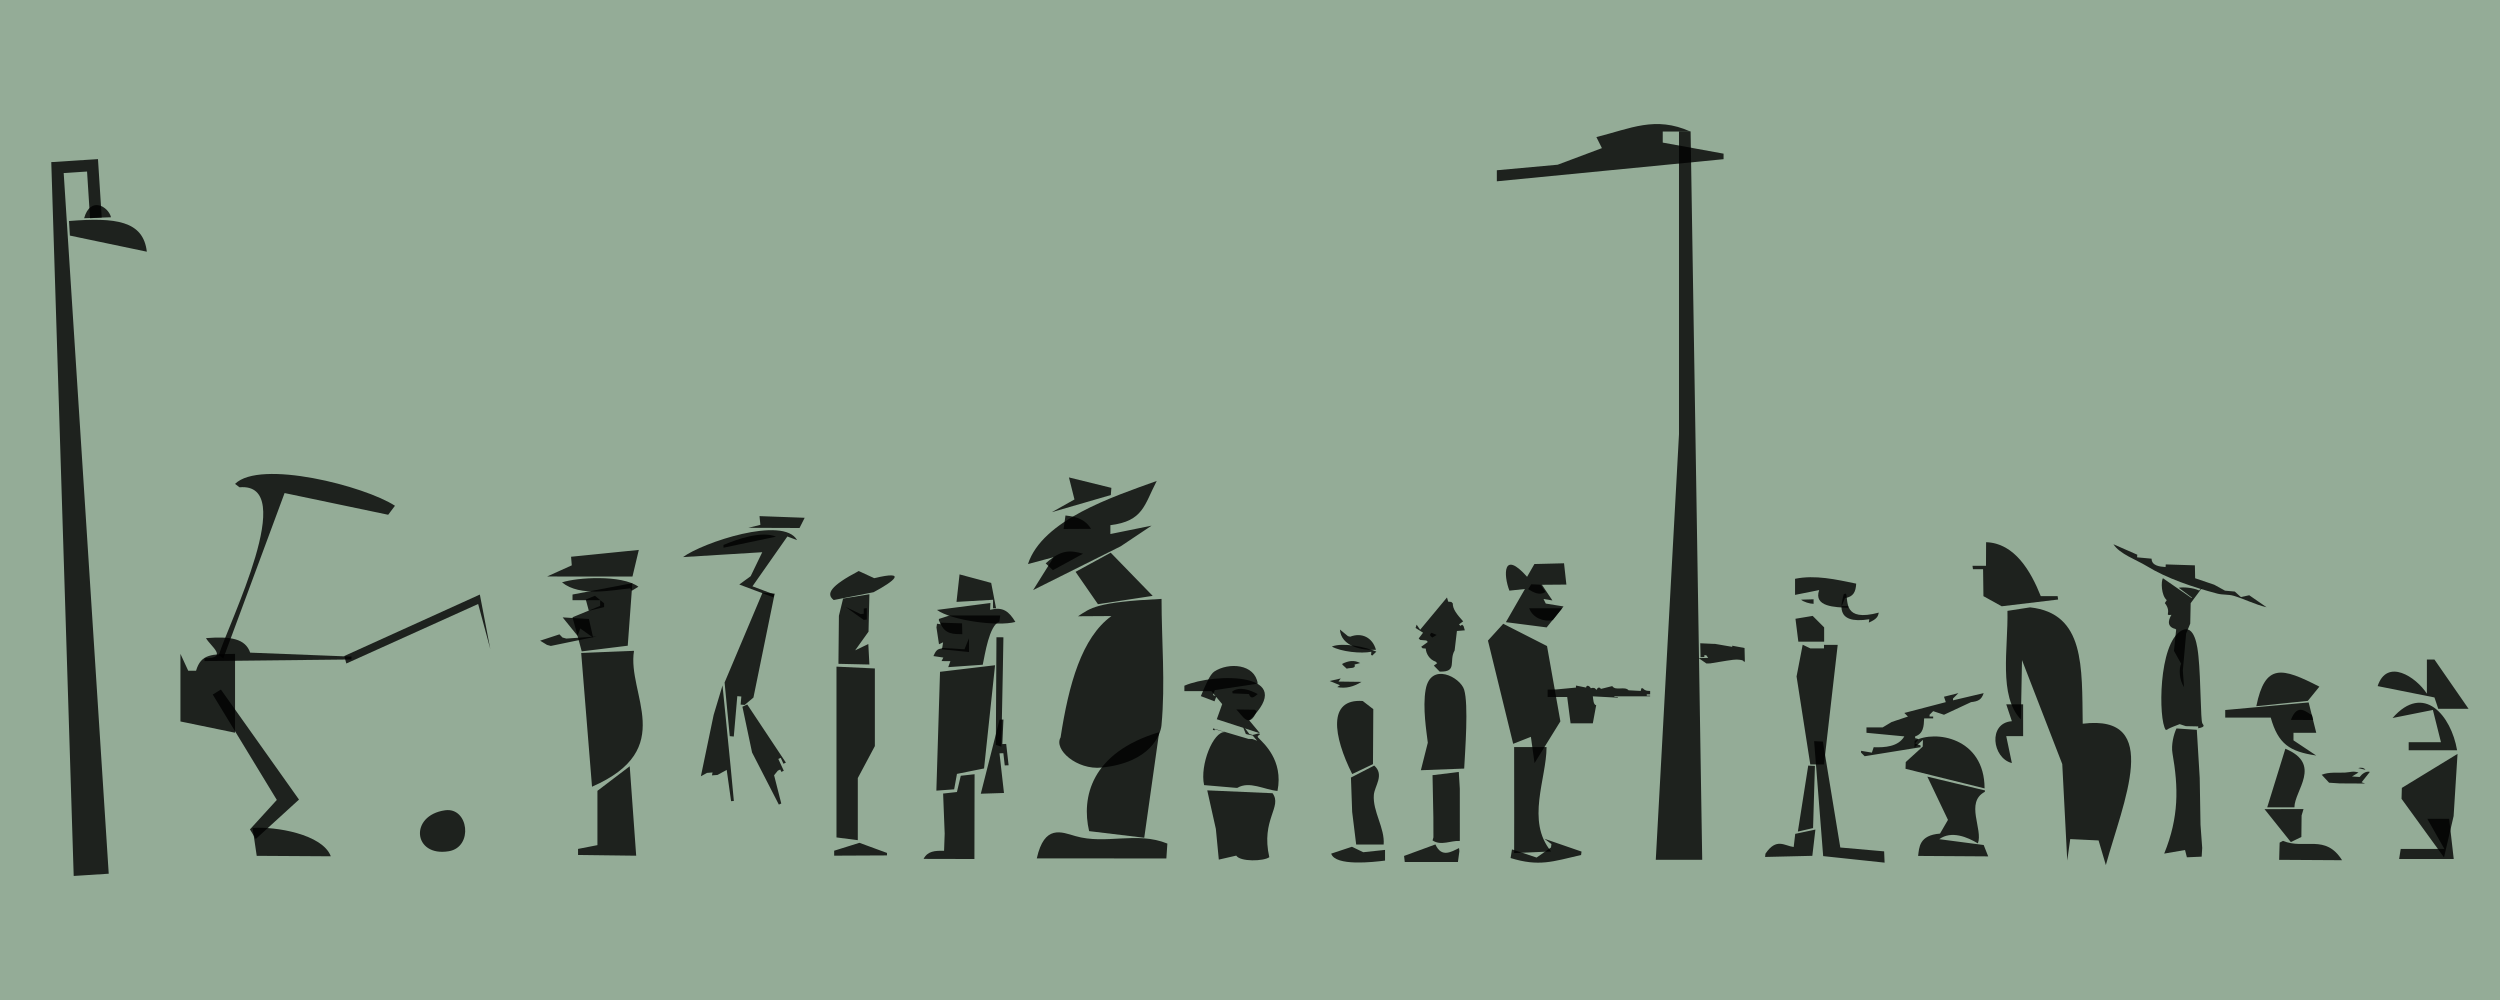 <?xml version="1.0"?>
<svg xmlns="http://www.w3.org/2000/svg" width="1500" height="600" viewBox="0 0 1500 600">
  <path style="marker:none" d="M0 0h1500v600H0z" color="#000" fill="#94ac97" overflow="visible"/>
  <path d="M945.578 411.329v1.214l-11.729 1.117-5.266.097v4.45h11.734l2.024 15.78h13.352l2.023-10.924c-1.764 0-1.762-3.844-2.023-5.26l14.971.809v-.405h-2.023v-.404h21.445v-.405h-2.023v-.81h2.023v-2.022c-1.948-.007-3.106-.126-4.451-1.619h-.81l-.404 1.619-7.283-.405c-2.287-2.62-7.802.518-9.711-2.428h-.405l-6.474 1.619c-.711-1.236-2.13-.983-2.427.405h-.405c-.873-1.236-1.84-1.19-3.237-.81-.607-1.275-2.58-2.407-2.832-.404l-6.07-1.214zM1371.21 449.238l-10.88 35.161h16.319c0-10.12 16.922-25.85-5.44-35.16zM1203.744 422.584l3.378 10.135c-14.492 1.08-11.807 22.189 0 25.111l-3.378-16.14h10.134v-19.106z" opacity=".8"/>
  <path d="M1249.628 434.23c48.207-5.977 24.222 46.99 13.883 84.815l-4.366-14.774-17.009-.817-1.79 12.86-2.991-57.87-24.154-62.374-.669 35.569c-13.612-13.97-7.545-42.89-8.062-65.116l13.595-2.108c32.97 3.62 31.055 35.75 31.563 69.816zM1415.795 466.193l-4.603-.317 3.92-2.362c-3.27-1.068-4.814-.161-8.01.026-4.831.282-9.473-.5-14.084 1.313l4.435 4.776 6.355.414 15.319.085-2.17-.763 4.951-6.225c-2.26-.707-4.813 1.292-6.113 3.053m-.883-5.35l4.349 1.041c-.848-1.355-2.93-1.466-4.349-1.04zM1474.514 452.34l-33.404 20.4-.19 6.546 25.488 35.143 5.765-24.793 2.341-37.295zM1382.116 485.42l-1.155 3.88-.137 12.883-6.315 3.065-15.802-19.76zM1391.626 411.992l-6.927 8.529-30.911 3.203c5.289-25.995 15.364-23.29 37.838-11.732z" opacity=".8"/>
  <path d="M1469.484 491.288l2.756 24.1h-32.762l.949-6.025h26.21l-10.258-18.075h13.105zM1190.995 474.264l-.112.837c-11.948 6.36-.948 22.51-4.152 30.937-6.26-3.772-15.835-7.846-23.175-2.537l26.662 3.506 2.703 6.823-42.053-.274c.676-5.036.542-12.442 13.137-13.4l4.776-8.226-12.383-25.957zM1460.68 395.74l20.463 29.558h-18.19l-2.273-6.821-34.105-6.821c5.618-16.925 22.953-5.623 29.558 4.547V395.74h4.547zM1191.657 325.318l-.065 14.166h-8.095l.28 2.024h6.07l.216 16.19 10.958 6.07 33.844-4.047-.28-2.023h-10.119c-5.964-15.022-15.747-31.864-32.81-32.38zM1148.788 444.52l-.128 4.04 5.092-4.635-.128 4.04-10.182 9.27-.128 4.04 47.433 11.764c-.052-30.597-29.825-35.17-41.96-28.52zM1405.246 516.128c-10.074-15.997-22.464-6.169-35.448-11.619l-2.017 1.074-.29 10.317 37.755.228z" opacity=".8"/>
  <path d="M1152.33 448.33v-1.083l-3.245-1.081c1.503-2.506 3.383-2.568 0-3.245v-1.082c4.997-1.643 5.2-6.03 5.408-10.817h5.409v-1.082h-2.163v-1.082l2.163-2.163 6.49 2.163 16.226-7.572c4.14-.466 6.284-1.33 7.572-5.408l-18.39 4.327v-1.082l3.246-3.245-8.654 2.163 1.082 3.245-24.88 6.49 2.164 2.164-9.735 3.245-5.409 3.245h-9.735v3.245l22.716 2.164c-3.608 6.18-11.7 6.749-18.39 6.49l-1.081 3.245-6.49-1.082v1.082l2.163 2.164 33.533-5.409zM1474.254 450.167h-29.042v-4.84h19.362l-4.84-19.361-24.203 4.84c18.647-21.341 35.186-1.534 38.723 19.361zM1335.136 426.009v4.55h27.304c4.451 15.763 11.255 20.396 27.303 22.753l-13.652-9.101v-4.55h13.652l-4.55-18.203-50.057 4.55zM1077.282 371.255l1.721 13.764h15.485v-8.602l-6.882-6.882-10.324 1.72M852.092 377.836l-2.118-3.045-.624 1.983 4.486 2.85-2.62 3.436.872.894 3.74.336.871.894-3.99 2.904.872.895 1.87.167c.155 2.8 2.04 6.539 5.978 7.88l.872.893-1.995 1.453 3.488 3.576c10.982.38 5.311-6.432 8.98-12.653l1.378-11.705 4.736-.39-.746-2.514-.872-.894-.997.726-.872-.894 2.493-1.816c-3.66-4.07-6.317-7.308-6.226-10.756l-.872-.894-1.87-.168-.745-2.514-16.09 19.356zM343.51 356.716v3.412h16.57v3.412l-16.57 6.823 5.523 20.471 27.617-3.412 2.762-37.53-35.902 6.824zM569.779 369.276l-6.388 2.082-.111.743 1.152 2.45-2.229-.333-.334 2.229 1.526 10.103 2.451-1.153-.556 3.715c-3.21.075-3.955 1.79-5.236 4.533l5.944.89-1.077 2.117 5.312.036-1.3 3.603 20.726-1.454c1.309-6.075 3.841-23.592 9.947-25.855l.557-3.715-30.384.009zM920.645 338.42l-4.397 7.654c-14.596-16.497-14.228-1.003-10.613 8.314l9.325-.992-11.431 19.899 24.457 3.148 10.143-12.576-10.675-1.74-1.35-2.73 5.338.87-6.278-9.393 14.662-.122-1.41-12.784-17.771.453M65.235 524.221L38.217 103.82l14.013-.9 1.801 28.026 7.007-.45-2.251-35.033-28.027 1.8 13.455 428.31 21.02-1.35zM597.868 382.36l-.361 64.563 3.295 1.095.91-46.267.337-19.367-4.181-.024zM1081.606 386.827l4.558 2.193h8.229v-2.09h8.229l-8.23 71.745h-8.228l-8.23-52.794zM1087.4 513.497l-28.358.68.23-1.97c6.622-9.816 11.473-4.65 16.944-4.01l.921-7.88 12.105-2.58-1.842 15.76zM813.707 506.732l-2.409-19.615-.735-20.581 13.967-7.211c6.315 5.635.203 12.26-.22 17.607-.787 9.948 6.676 19.83 5.887 29.8zM576.461 465.458l-2.303 9.752-8.29.922.941 24.017-.367 10.35c-5.465-.156-9.83.124-12.308 4.838l30.517.073.099-50.874zM993.468 515.87l13.93-255.406V78.842h6.966l6.966 437.028h-27.862zM1084.934 459.36l-6.223 39.596 9.13-2.108 1.107-37.322zM930.71 510.88c-15.281-18.205-2.78-43.618-2.78-62.638h-19.454l.04 42.085-.04 21.531 22.234-.978z" opacity=".8"/>
  <path d="M564.015 403.084l33.02-3.944-6.604 61.928-16.257 3.267-1.679 9.26-10.681.788zM1130.484 510.815l-26.308-2.315-10.45-63.564-5.253-.238 5.428 68.971 36.859 3.919-.276-6.773zM754.643 410.19l-25.726 3.867-1.131 2.978 2.052.78-1.131 2.978-8.208-3.116c2.787-6.6 5.43-13.02 8.065-14.756 8.512-5.62 24.415-4.732 26.08 7.27zM646.8 369.754l20.05-.123c-17.812 12.945-25.593 40.88-30.505 72.808-4.251 7.323 9.81 19.62 24.6 18.112 29.653-3.021 35.43-19.933 35.942-25.36 2.386-25.294.04-50.58.04-75.86-39.62 1.896-42.508 5.526-50.127 10.423zM724.347 474.218l5.167 23.148 1.77 18.403 10.47-2.403c2.287 3.764 16.442 3.473 19.827.944-5.177-22.633 8.041-30.241 1.933-38.378zM467.31 482.766l1.454-.672-4.305-16.94 2.25-2.76 1.453-.673.656 1.418 1.453-.672-3.278-7.089 1.453-.672 1.639 3.545 1.453-.672-23.185-34.884-2.906 1.344 5.79 27.439 16.074 31.288z" opacity=".8"/>
  <path d="M464.799 356.19l-7.267-.63-22.775 53.931 3.098 32.213 2.422.21 2.102-24.22 2.422.21-.42 4.844 2.422.21 5.264-4.424L464.8 356.19zM433.505 411.266l4.872 48.767 1.937 20.543-1.662.132-2.628-18.763-5.531 3.027-1.661.132-1.662.132.365-1.754-1.66.132-1.662.132-3.687 2.018 7.667-36.828 5.312-17.67zM287.904 356.735l-81.328 36.862 1.214 4.507 79.103-35.712 7.288 27.042-6.277-32.699" opacity=".8"/>
  <path d="M409.822 334.246l47.523-2.914-6.951 14.382-6.814 4.993 20.404 7.667.61-1.659-13.117-4.928 20.954-29.894 5.83 2.19c-8.218-14.81-56.76 1.478-68.439 10.163zM153.464 503.385l-3.496-5.75 16.123-17.676-38.45-63.244 4.905-2.982 46.85 66.011-25.932 23.64zM575.727 344.635l-1.825 16.5 21.909-1.268v5.077h1.826l-2.927-15.196-18.983-5.113zM503.057 398.293l18.578.422-.647-12.285-7.905 3.781 8.032-11.226.529-22.44-15.79 2.602-2.51 10.322-.287 28.824zM1026.114 398.047l-1.136.026-1.135.027-4.62-3.227 5.677-.133-1.175-1.64-1.135.026.026 1.111-2.27.053-.196-8.334 7.96.37.8-.02 10.442 1.806-.016-.686 7.393 1.37.194 8.232c-1.634.038.707-1.039-4.948-1.286-1.788-.078-8.393 1.069-15.861 2.305zM957.827 82.241l3.318 6.637-26.545 9.954-36.499 3.318v6.636l136.041-13.272v-3.318l-36.498-6.637v-6.636h16.59c-21.12-9.48-35.762-1.805-56.407 3.318zM842.432 513.561l.428 3.659 31.898-.022.873-6.521-.214-1.83c-4.514 2.17-10.502 6.061-14.162-2.194l-18.823 6.908zM710.628 411.43v3.24l16.204.015 6.481 7.784-3.24 9.07 25.925 8.45-6.482-7.784c30.368-28.988-20.772-28.672-38.888-20.775zM616.778 338.426l15.453-4.135-12.362 19.758 52.538-26.266 18.542-12.392-24.723 5.025v-5.306c19.77-2.462 20.264-12.008 27.814-26.547-26.647 9.606-68.586 23.399-77.262 49.863z" opacity=".8"/>
  <path d="M639.287 309.294l-1.128 8.102 16.485-.1c-3.199-5.13-7.672-7.215-15.357-8.002zM232.908 308.858l-62.158-13.023-36.791 99.272-2.698-2.036c6.066-19.55 48.223-103.845 12.457-100.694l-2.698-2.036c15.055-14.847 77.874 1.29 95.96 13.12l-4.072 5.397zM198.487 513.775c-4.94-13.263-33.312-18.029-46.926-16.994l2.467 16.72 44.46.274zM581.41 382.928l-2.724 6.643-13.626-.83v.83l16.35 1.66v-8.303zM756.008 440.366l-1.016-.285-3.334.9-2.032-.57-2.62-3.489-1.016-.285 1.514 3.752 1.016.285 3.084.636 2.673 3.16-1.996-.79-1.016-.286-2.122-.021-21.283-6.318-.143.878 1.016.285.107-.658 6.096 1.71c-6.938-.564-15.133 19.687-12.483 31.795l18.876 1.625 1.049.041c7.309-4.369 16.26 1.166 24.12 1.831 3.672-18.567-8.521-28.734-11.569-31.975-1.072-1.14.928-1.423 1.079-2.22M859.516 465.102l.504 25.523.035 11.785-.53 1.83c5.084 3.462 11.153-.063 16.379.334l-.015-31.249-.612-10.162-3.839.497-11.922 1.442zM1121.278 373.556l.306-2.005c-21.495 3.425-16.608-10.062-15.29-15.121l1.308-.243c1.555 4.363-1.876 17.164 19.672 11.384-.445 2.162-.975 3.829-5.996 5.985zM852.521 462.138l4.163-16.506c-.7-6.251-3.248-21.023-1.274-31.934 3.035-16.766 20.83-7.385 23.088.137 2.694 8.971.595 36.34.013 47.315zM353.358 371.403l-15.762-.972 8.98 11.131 1.578-4.501 7.721 5.535-2.517-11.193z" opacity=".8"/>
  <path d="M108.26 392.319v40.562l32.767 6.76V392.32c-14.01.216-20.344-.183-23.405 10.14h-4.681l-4.681-10.14zM741.77 425.672c3.88 3.832 7.554 11.863 12.22 1.209l-1.065-1.052-11.155-.157zM1113.718 350.174c-.27 4.936-1.626 7.878-6.759 8.69l-1.93 4.828h3.861v.965c-7.676-.329-20.973-.477-17.38-10.62l-14.482 2.896v-9.655c12.098-2.496 24.588.4 36.69 2.896zM622.075 515.033l77.74.048.602-8.938c-18.41-7.497-36.832.83-55.228-4.503-8.312-2.41-18.571-7.086-23.114 13.393zM805.448 398.24l-.037.558 2.645 2.42c1.772-.744 5.75.214 4.654-2.496l3.426-.895c-3.72-1.975-7.062-1.35-10.688.412zM948.923 510.95l-.276 2.054c-17.068 3.936-25.198 7.101-42.291 1.823l.827-5.189 14.775 4.898 8.628-6.05.276-2.054-4.24-3.185zM355.209 472.033c51.74-22.653 20.867-55.588 25.2-81.54l-31.694 1.277 6.494 80.263zM267.044 486.169c-21.687 3.1-19.141 28.187 2.26 24.567 14.858-2.511 11.859-26.582-2.26-24.567zM666.827 292.718l-.328 4.299-35.372 10.274 13.551-7.614-3.315-13.224 25.464 6.265zM825.83 390.969l-2.49 2.38-.706-.446.185-1.859c-6.092 1.27-18.278-.023-23.72-3.114 6.611-2.64 20.307.256 26.731 3.039zM507.295 364.12l10.954 7.847 1.826-.248v-6.844l-1.826.248v3.11l-1.825.249-9.13-4.361z" opacity=".8"/>
  <path d="M810.14 382.01l-1.364-.313-4.826-3.981c.686 10.021 13.045 12.674 21.608 12.149-1.975-7.202-8.361-10.596-15.419-7.854zM739.327 414.897l.263 1.131 9.774.395c1.227 3.545 3.19 1.78 5.283.01-4.634-2.432-10.789-4.798-15.32-1.536zM627.415 338.024l4.335 4.086 18.081-9.869c-7.641-2.147-13.025-2.7-22.416 5.783zM695.502 439.312c-40.9 12.219-46.751 39.23-42.03 59.367l33.076 3.976zM931.677 372.051l5.632-7.08h-19.806c2.09 5.615 8.378 8.322 14.174 7.08zM532.196 511.761v1.49l-31.696.152v-2.98l15.159-4.736 16.537 6.074zM358.021 381.876l-18.24 1.264-2.297-.632-1.818-1.897-11.587 3.794 4.116 2.53 2.297.631 27.53-5.69zM514.683 504.1v-37.263l10.235-19.181v-46.579l-23.03-1.092v102.473l12.795 1.642zM88.098 151.019c-2.12-18.54-18.648-20.684-46.701-18.411l.534 8.741 46.167 9.67zM924.33 350.814l-5.589-.251-1.854 2.932c3.332 2.012 6.87 4.018 10.435 1.675l-2.992-4.356zM901.95 374.259l26.266 13.37 8.014 45.177-15.506 25.058-2.19-15.767-10.624 4.19-15.142-61.938 9.181-10.09zM858.846 379.65l3.166 1.31-2.639 1.57c-1.508-1.078-1.766-1.704-.527-2.88zM831.02 509.939v6.412c-6.88.89-29.85 3.539-32.307-4.174l12.446-4.125 6.78 3.28 13.082-1.393zM803.08 408.937l1.362-1.863-6.662 1.521 6.223 2.53-1.67 1.135c5.23 1.057 10.017-.285 14.572-3.14l-13.825-.183M455.703 309.668l.524 5.243-7.235 1.78 30.719.111 3.094-6.133-27.102-1zM377.833 459.758l3.876 53.668-34.882-.444v-3.629l11.627-2.27v-32.586zM383.286 329.95l-3.803 15.984-51.23-.041 14.815-6.692-.426-5.158-10.16 1.023 50.804-5.116zM351.479 359.722l1.833 6.795 9.167-2.265v-2.265l-5.5-4.53-5.5 2.265zM666.423 331.617l-21.09 11.484 13.438 19.415 32.843-4.994-25.191-25.905zM562.172 365.952c8.666 6.303 36.43 10.106 47.062 7.209-3.99-6.522-7.536-9.206-15.176-7.283l.2-4.078-32.086 4.152M823.986 425.503l-6.34-4.904c-21.198-1.537-17.712 21.028-6.323 43.824l12.465-5.947.198-32.973zM605.16 459.17l-2.318.075-.826-7.319-2.317.075 2.683 23.787-13.905.447 11.269-44.436 2.317-.075-.666 14.713 2.317-.075-.412-3.66 1.857 16.469zM434.1 326.973v1.66l31.52-6.636c-8.706-3.612-23.097 1.421-31.52 4.976zM123.603 382.875c2.6 4.802 13.806 12.076-.815 12.052l-.116 1.721 88.15-.96.117-1.722-60.821-2.381c-2.934-8.382-11.482-9.88-26.515-8.71zM50.478 130.928l16.127-.567c-1.492-6.375-12.382-12.889-16.127.567zM500.238 360.022l23.92-4.702c12.275-6.54 20.769-13.305.365-8.416l-9.302-4.29c-17.131 9.006-19.749 13.756-14.983 17.408zM564.154 373.585c2.529 7.216 8.332 6.86 13.226 6.936l-.147-6.507-13.08-.43" opacity=".8"/>
  <path d="M383.05 352.033c-10.084-7.346-37-5.558-45.843-2.603 10.99 8.909 30.488 4.54 40.908 3.579l.909 1.486-5.033 3.078 9.059-5.54zM1080.645 359.8c1.423 1.342 5.282 2.484 7.505 2.503v-2.73l-7.505.227zM1312.135 514.382l-1.118-4.383-12.499 2.16c8.939-21.926 8.539-39.724 4.962-60.242-.86-4.93.763-11.493 2.408-14.848l12.203.816 1.738 28.878.478 28.104 1.018 13.922-.317 5.204zM1321.755 352.003l-2.274 2.28c-3.646-1.683-9.523-2.166-12.222-1.626l7.869 5.89-.193.296-17.198-11.938c-1.179 1.967-1.05 10.276 2.316 13.181l-1.157 1.769c2.144 2.653 2.204 4.814 1.792 6.816l.537.373 1.654-.138c-.886 1.353-3.972 6.908 2.288 8.447l.537.373-1.335 12.79 4.327 7.72c-1.44 2.733-1.176 9.872 1.738 14.065l-.726-9.934 1.972-22.207 2.466-6.005.261-12.25 7.348-9.902z" opacity=".8"/>
  <path d="M1359.944 364.351c-6.9-1.618-13.071-4.89-19.743-6.87-3.179-.942-6.582-.46-9.757-1.299-14.523-3.837-30.139-8.997-42.575-16.635-5.83-3.58-16.186-7.192-19.81-12.994l14.312 6.268-.118 1.581 8.7.805c.017 4.159 4.692 4.802 8.383 5.023l.119-1.582 17.478.556.149 7.755 11.45 3.873 6.47 3.567 5.876.539 3.646 3.301 5.01-1.088 10.41 7.2zM1307.807 434.48l3.685 1.21 7.438.16-.034 1.13c4.769-.854 3.065-1.95 2.51-2.962-1.076-1.959-.87-25.899-2.336-40.245-.494-4.829-2.041-19.974-10.276-15.362-13.785 7.721-13.827 53.3-9.36 59.522 3.09-.388-3.399.982 8.373-3.452zM1387.166 428.97l.765 3.033-.367.013-13.029-.083c4.176-10.856 9.671-4.041 12.63-2.963z" opacity=".8"/>
</svg>
